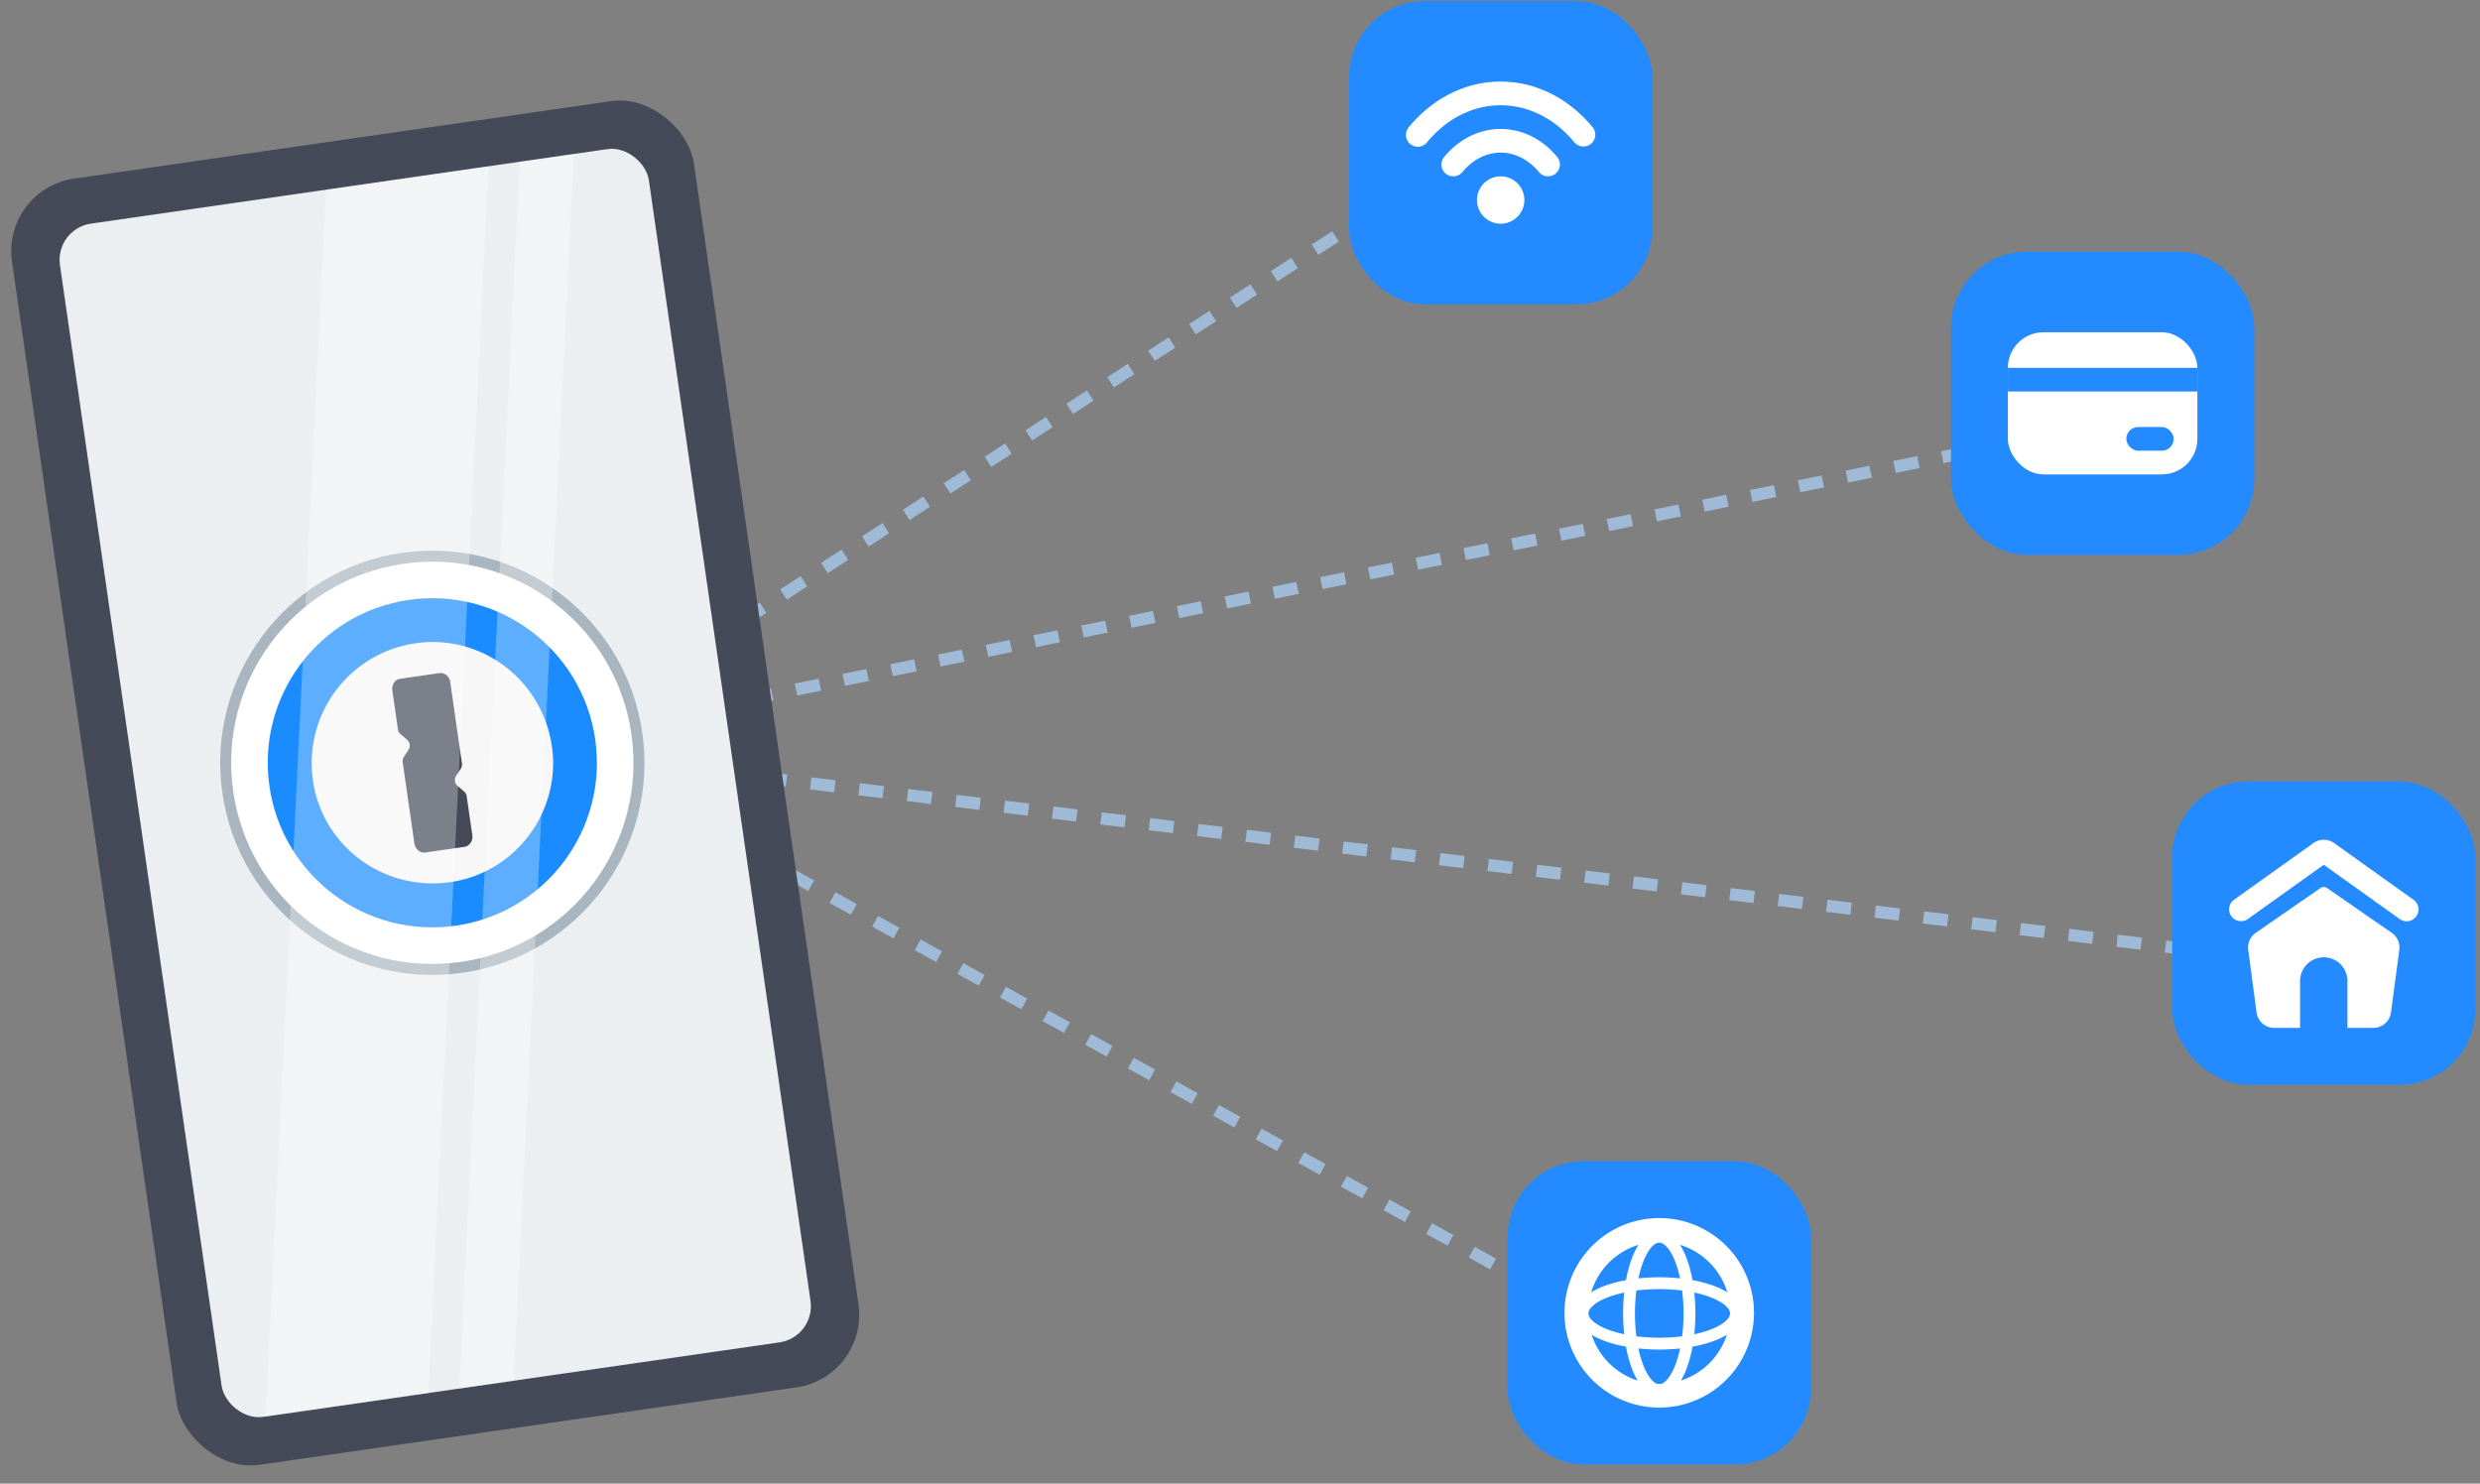 <svg width="229" height="137" fill="none" xmlns="http://www.w3.org/2000/svg"><rect width="100%" height="100%" fill="#808080" stroke="none"/><path stroke="#9FBAD7" stroke-width="1.126" stroke-dasharray="2.25 2.25" d="m68.578 57.345 55.685-36.127M69.091 64.566 191.59 39.741M72.939 80.7l69.272 38.429M70.394 71.802l132.451 15.952"/><rect x=".142" y="17.457" width="63.615" height="120" rx="6.758" transform="rotate(-8.208 .142 17.457)" fill="#454A59"/><rect x="5.054" y="21.131" width="54.94" height="111.325" rx="3.379" transform="rotate(-8.208 5.054 21.13)" fill="#ECEFF1"/><path opacity=".294" d="M20.535 73.234c1.544 10.707 11.475 18.134 22.181 16.59 10.707-1.545 18.134-11.476 16.59-22.182-1.545-10.707-11.476-18.134-22.182-16.59-10.707 1.545-18.134 11.476-16.59 22.182Z" fill="#0A2D4D"/><path fill-rule="evenodd" clip-rule="evenodd" d="M21.537 73.09c1.465 10.152 10.882 17.195 21.035 15.73 10.152-1.464 17.195-10.881 15.731-21.034-1.464-10.152-10.882-17.196-21.034-15.731-10.153 1.464-17.196 10.882-15.732 21.034Z" fill="#fff"/><path fill-rule="evenodd" clip-rule="evenodd" d="M37.75 55.397c8.307-1.198 16.012 4.565 17.21 12.871 1.199 8.307-4.564 16.012-12.87 17.21-8.307 1.198-16.012-4.564-17.21-12.87-1.199-8.307 4.564-16.013 12.87-17.21Z" fill="#1A8CFF"/><path fill-rule="evenodd" clip-rule="evenodd" d="M38.404 59.397c6.017-.867 11.667 3.358 12.557 9.524.868 6.018-3.358 11.668-9.375 12.536-6.166.89-11.816-3.336-12.684-9.354a11.176 11.176 0 0 1 9.502-12.706Z" fill="#F7F7F7"/><path d="M40.584 62.153c.471-.068.915.31.992.845l1.08 7.49a.699.699 0 0 1-.1.48l-.446.681a.715.715 0 0 0 .132.912l.62.528a.699.699 0 0 1 .232.432l.517 3.585c.077.534-.242 1.023-.713 1.09l-3.643.526c-.47.068-.915-.31-.992-.844l-1.08-7.49a.698.698 0 0 1 .1-.48l.446-.682a.715.715 0 0 0-.131-.912l-.62-.528a.699.699 0 0 1-.232-.432l-.518-3.585c-.077-.534.242-1.022.713-1.09l3.643-.526Z" fill="#454A59"/><path fill-rule="evenodd" clip-rule="evenodd" d="M45.12 15.351 30.097 17.52 24.524 130.8l15.026-2.167 5.57-113.282Zm7.871-1.135-5.008.723-5.571 113.281 5.008-.723 5.571-113.28Z" fill="#fff" fill-opacity=".3"/><rect x="180.153" y="23.243" width="28.002" height="28.002" rx="7" fill="#248AFF"/><g clip-path="url(#a)"><rect x="185.404" y="30.682" width="17.499" height="13.124" rx="3.281" fill="#fff"/><rect x="196.341" y="39.431" width="4.375" height="2.187" rx="1.094" fill="#248AFF"/><path fill="#248AFF" d="M185.404 36.15h17.499v-2.186h-17.499z"/></g><rect x="200.572" y="72.165" width="28.002" height="28.002" rx="7" fill="#248AFF"/><path fill-rule="evenodd" clip-rule="evenodd" d="m221.593 84.868-7.02-5.014-7.02 5.014a1.094 1.094 0 0 1-1.272-1.78l7.338-5.24a1.64 1.64 0 0 1 1.907 0l7.338 5.24a1.093 1.093 0 1 1-1.271 1.78Zm-13.305 1.274 5.975-4.135a.546.546 0 0 1 .622 0l5.971 4.135c.506.35.773.955.692 1.565l-.769 5.784a1.641 1.641 0 0 1-1.627 1.424h-9.157a1.64 1.64 0 0 1-1.627-1.423l-.772-5.784a1.64 1.64 0 0 1 .692-1.566Zm4.097 4.398a2.188 2.188 0 0 1 4.375 0v4.375h-4.375V90.54Z" fill="#fff"/><rect x="139.211" y="107.227" width="28.002" height="28.002" rx="7" fill="#248AFF"/><path fill-rule="evenodd" clip-rule="evenodd" d="M155.216 127.479a6.578 6.578 0 0 0 4.238-4.221 6.751 6.751 0 0 1-1.033.505 11.56 11.56 0 0 1-2.138.589 11.558 11.558 0 0 1-.59 2.138c-.141.359-.3.692-.477.989Zm-1.819.308a5.66 5.66 0 0 1-.37 0c-.146-.046-.314-.152-.5-.352-.271-.291-.541-.742-.778-1.346a9.963 9.963 0 0 1-.46-1.572c.615.066 1.26.101 1.923.101s1.308-.035 1.924-.101a9.963 9.963 0 0 1-.46 1.572c-.238.604-.507 1.055-.778 1.346-.186.2-.354.306-.501.352Zm3.051-4.582a9.963 9.963 0 0 0 1.572-.46c.604-.238 1.055-.507 1.346-.778.291-.27.383-.502.383-.686 0-.183-.092-.415-.383-.685-.291-.271-.742-.54-1.346-.778a9.963 9.963 0 0 0-1.572-.46c.066.615.1 1.26.1 1.923s-.034 1.308-.1 1.924Zm-1.124-4.036c.085.662.131 1.372.131 2.112 0 .741-.046 1.451-.131 2.113a16.82 16.82 0 0 1-2.112.13c-.74 0-1.45-.046-2.112-.13a16.849 16.849 0 0 1-.13-2.113c0-.74.046-1.45.13-2.112.662-.084 1.372-.13 2.112-.13.741 0 1.451.046 2.112.13Zm.959-.958a11.56 11.56 0 0 1 2.138.589c.394.155.757.332 1.075.531a6.574 6.574 0 0 0-4.362-4.379c.21.329.397.708.559 1.121.245.622.445 1.345.59 2.138Zm-4.992-3.259a6.576 6.576 0 0 0-4.362 4.379 6.562 6.562 0 0 1 1.075-.531 11.56 11.56 0 0 1 2.138-.589 11.56 11.56 0 0 1 .589-2.138c.163-.413.349-.792.56-1.121Zm-.002 3.094c.124-.585.28-1.115.46-1.573.237-.603.507-1.054.778-1.345.27-.291.502-.383.685-.383.183 0 .415.092.686.383.271.291.54.742.778 1.345.18.458.336.988.46 1.573a18.104 18.104 0 0 0-1.924-.101c-.663 0-1.308.035-1.923.101Zm-1.312 1.312c-.585.124-1.115.28-1.573.46-.603.238-1.054.507-1.345.778-.291.27-.383.502-.383.685 0 .184.092.416.383.686.291.271.742.54 1.345.778.458.18.988.336 1.573.46a18.104 18.104 0 0 1-.101-1.924c0-.663.035-1.308.101-1.923Zm.165 4.994a11.56 11.56 0 0 1-2.138-.589 6.763 6.763 0 0 1-1.034-.505 6.58 6.58 0 0 0 4.239 4.221 6.882 6.882 0 0 1-.478-.989 11.56 11.56 0 0 1-.589-2.138Zm3.07 5.625a8.75 8.75 0 1 0 0-17.5 8.75 8.75 0 0 0 0 17.5Z" fill="#fff"/><rect x="124.569" y=".095" width="28.002" height="28.002" rx="7" fill="#248AFF"/><path fill-rule="evenodd" clip-rule="evenodd" d="M138.571 9.721c-2.624 0-5.041 1.28-6.812 3.43a1.093 1.093 0 1 1-1.688-1.39c2.12-2.575 5.125-4.227 8.5-4.227 3.374 0 6.38 1.652 8.5 4.226a1.094 1.094 0 0 1-1.689 1.39c-1.77-2.15-4.188-3.429-6.811-3.429Zm0 4.375c-1.339 0-2.594.651-3.531 1.789a1.093 1.093 0 1 1-1.688-1.39c1.286-1.563 3.13-2.586 5.219-2.586 2.089 0 3.932 1.023 5.219 2.585a1.094 1.094 0 0 1-1.689 1.391c-.937-1.138-2.192-1.789-3.53-1.789Zm0 6.562a2.187 2.187 0 1 0 0-4.374 2.187 2.187 0 0 0 0 4.374Z" fill="#fff"/><defs><clipPath id="a"><path fill="#fff" transform="translate(185.404 28.495)" d="M0 0h17.499v17.499H0z"/></clipPath></defs></svg>
